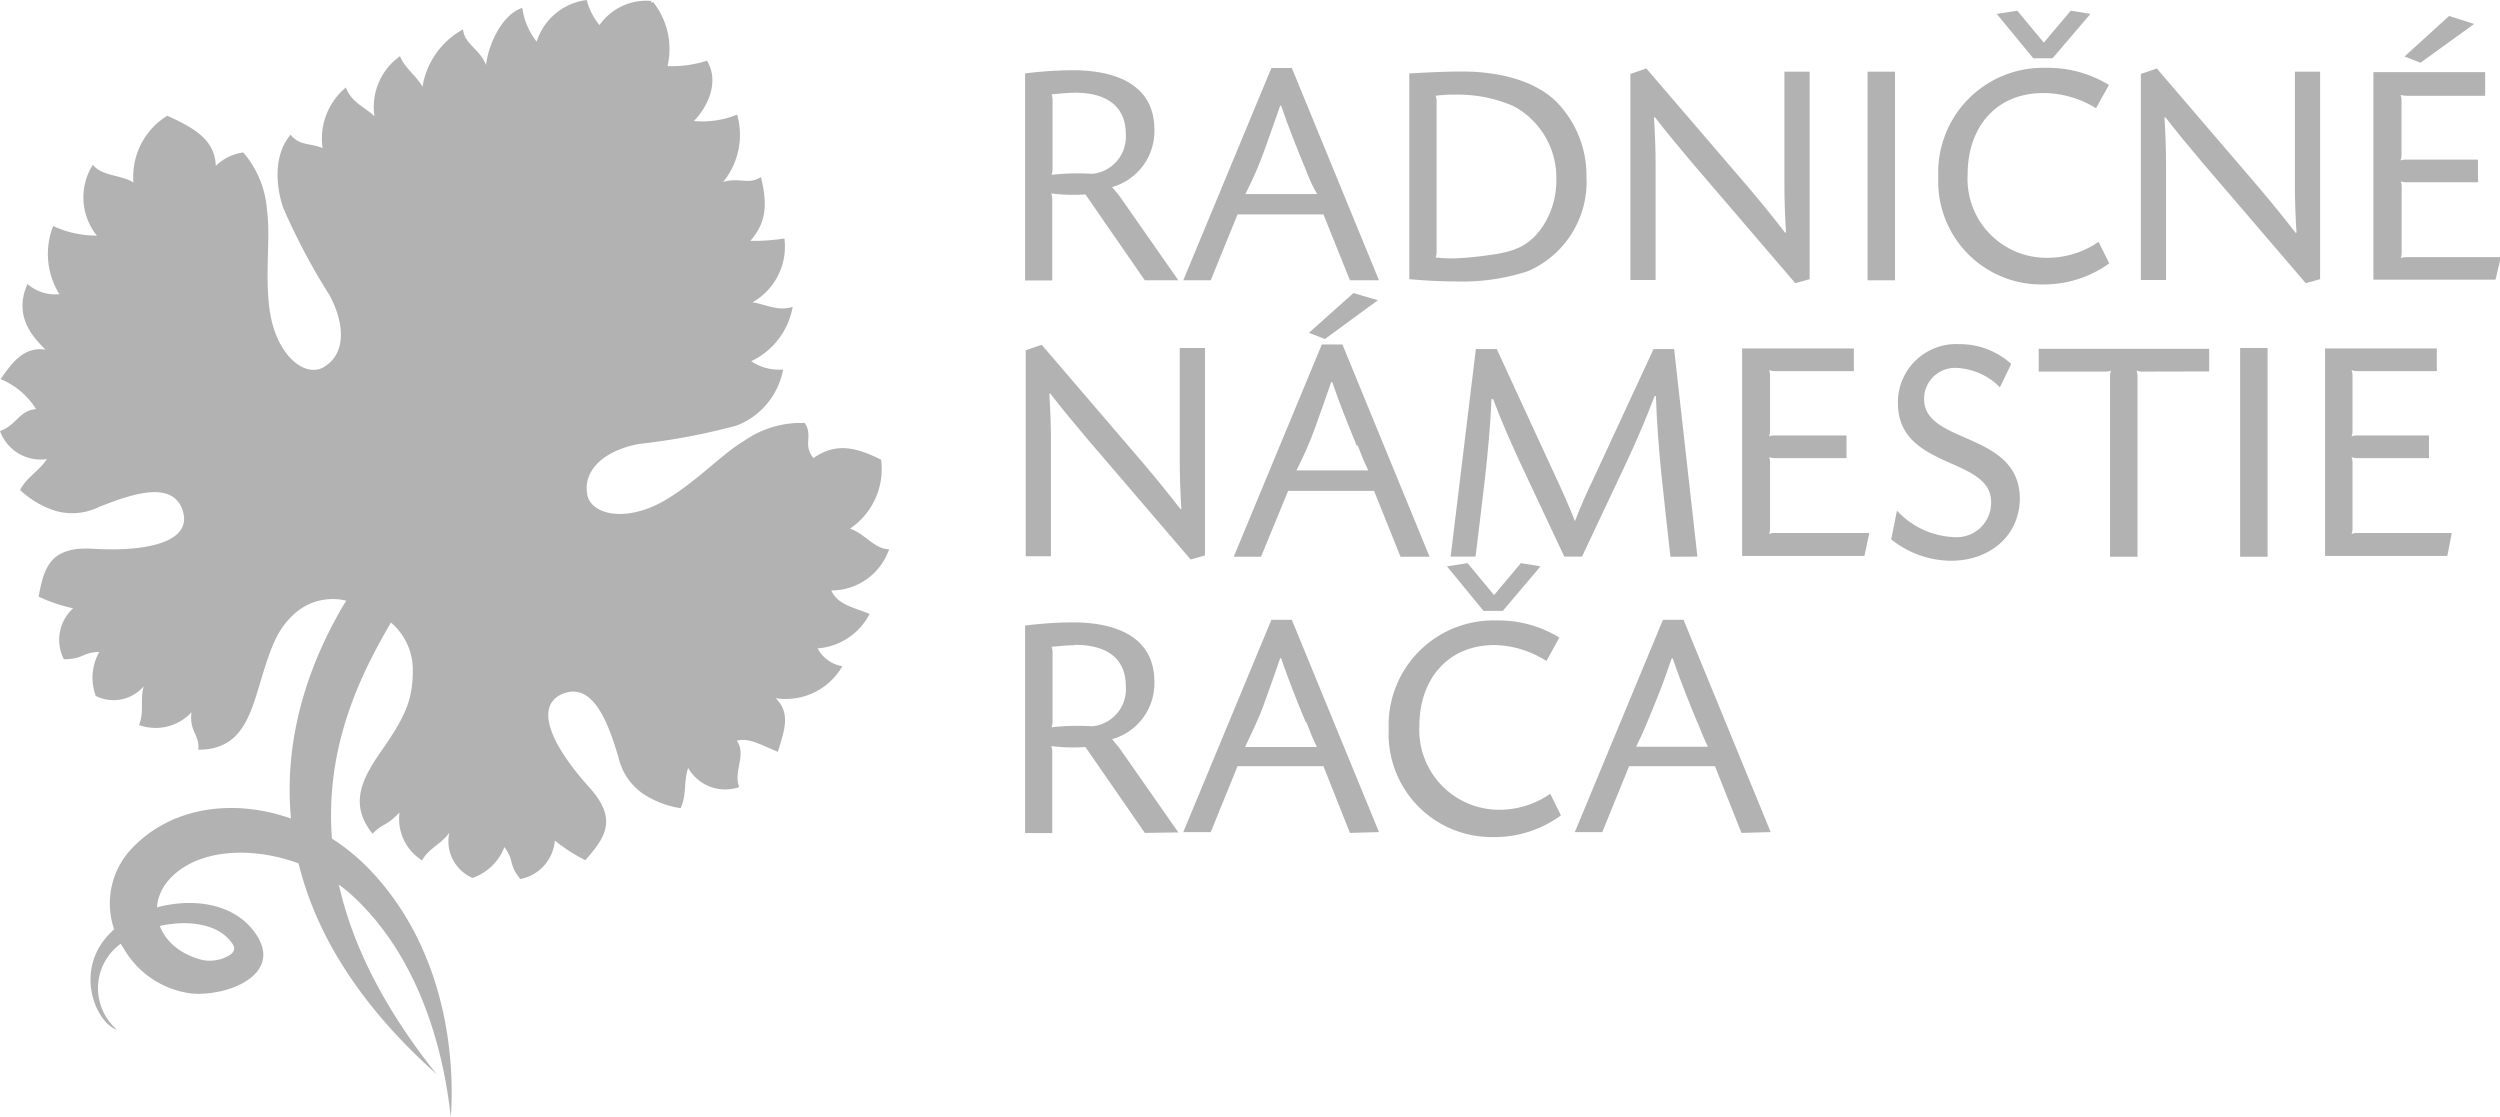 <svg xmlns="http://www.w3.org/2000/svg" viewBox="0 0 156.62 70"><defs><style>.cls-1{fill:#b2b2b2;}</style></defs><title>Asset 2</title><g id="Layer_2" data-name="Layer 2"><g id="Layer_1-2" data-name="Layer 1"><g id="Layer_2-2" data-name="Layer 2"><g id="Layer_1-2-2" data-name="Layer 1-2"><path class="cls-1" d="M8.41,53a5,5,0,0,0-.67,6.4A5.7,5.7,0,0,0,12,62.24c2.25.2,5.81-1.19,4-3.77-2-2.88-6.92-2.13-9-.11-2.46,2.35-1,5.73.34,6.16a3.44,3.44,0,0,1,.12-5.32c1.71-1.47,5.46-2,6.91-.32.28.32.46.59.1.9a2.36,2.36,0,0,1-2.17.25c-2.55-.85-3.24-3.42-1.54-5.1,2.47-2.46,8.09-1.82,11.38,1.24C26.67,60.39,27.9,66.74,28.24,70c.24-3.14-.07-10.12-4.9-15.33C19.09,50.06,12.18,49.22,8.41,53Z"/><path class="cls-1" d="M27.35,67.29C16.6,53.85,21.5,44.16,24.49,39a3.87,3.87,0,0,1,1.37,3c0,1.8-.42,2.84-2,5.09-1.19,1.72-2,3.3-.52,5.14.65-.67.85-.45,1.69-1.33a3.06,3.06,0,0,0,1.41,3c.44-.78,1.19-1,1.71-1.73A2.5,2.5,0,0,0,29.6,55a3.28,3.28,0,0,0,2-1.93c.66.89.23,1.07,1,2a2.68,2.68,0,0,0,2.16-2.41,10.45,10.45,0,0,0,1.91,1.23c1.23-1.4,2.07-2.55.25-4.56-2.28-2.53-3.48-5-1.75-5.83,2.05-.92,3,2.05,3.57,3.92a3.81,3.81,0,0,0,1.52,2.29,5.84,5.84,0,0,0,2.38.92c.39-.84.18-1.63.47-2.52a2.68,2.68,0,0,0,3.2,1.2c-.39-1,.48-2-.15-2.91.77-.17,1.28.16,2.57.7.39-1.28.84-2.42-.14-3.36a4.09,4.09,0,0,0,4.18-2,2.18,2.18,0,0,1-1.55-1.12,4,4,0,0,0,3.26-2.16c-1-.41-2-.57-2.4-1.47a3.82,3.82,0,0,0,3.62-2.58c-.91,0-1.54-1-2.45-1.29A4.51,4.51,0,0,0,55.2,28.8c-1.61-.81-2.88-1.07-4.24-.1-.69-.86,0-1.37-.54-2.2a6.22,6.22,0,0,0-3.79,1.11c-1.31.77-2.81,2.38-4.67,3.55-2.64,1.69-5,1.1-5.18-.23-.24-1.56,1.18-2.74,3.27-3.12a40.35,40.35,0,0,0,6.1-1.15,4.67,4.67,0,0,0,2.91-3.51,3.15,3.15,0,0,1-2-.52,4.66,4.66,0,0,0,2.6-3.41c-.91.31-1.69-.16-2.52-.28a4,4,0,0,0,2-4,12.17,12.17,0,0,1-2.13.15c.85-1,1.16-2,.66-4-.76.51-1.37,0-2.37.31a4.65,4.65,0,0,0,.88-4.22,5.74,5.74,0,0,1-2.71.4c.67-.67,1.7-2.29.82-3.78a7.06,7.06,0,0,1-2.47.34A4.73,4.73,0,0,0,40.91.12L40.8.19a.38.38,0,0,0,0-.13,3.56,3.56,0,0,0-3.24,1.51A3.9,3.9,0,0,1,36.76,0a3.78,3.78,0,0,0-3.14,2.61,4.38,4.38,0,0,1-.9-2.12c-1.29.43-2.13,2.32-2.27,3.58-.39-1-1.37-1.32-1.44-2.23a5,5,0,0,0-2.54,3.59c-.5-.81-1.09-1.14-1.41-1.91a3.89,3.89,0,0,0-1.6,3.76c-.61-.57-1.47-.89-1.79-1.8a4.16,4.16,0,0,0-1.46,3.8c-.78-.33-1.46-.14-2-.84-1,1.14-1,3-.47,4.57a39.31,39.31,0,0,0,2.91,5.49c1,1.88,1,3.72-.39,4.51-1.18.67-3.08-.78-3.41-3.92-.23-2.19.1-4.37-.12-5.88a6.22,6.22,0,0,0-1.49-3.66,3.07,3.07,0,0,0-1.72.84C13.46,8.73,12.12,8,10.48,7.25a4.48,4.48,0,0,0-2.12,4.18c-.82-.5-2-.39-2.54-1.11a3.81,3.81,0,0,0,.25,4.44,6.4,6.4,0,0,1-2.74-.6,4.78,4.78,0,0,0,.39,4.27,2.64,2.64,0,0,1-2-.64c-.88,2,.31,3.31,1.13,4.11-1.34-.18-2.05.75-2.81,1.85a4.78,4.78,0,0,1,2.22,1.88C1.18,25.72,1,26.68,0,27a2.7,2.7,0,0,0,2.94,1.76c-.51.78-1.26,1.11-1.68,1.94A5.8,5.8,0,0,0,3.46,32a3.79,3.79,0,0,0,2.74-.24c1.81-.71,4.72-1.83,5.28.35.47,1.84-2.25,2.47-5.65,2.27-2.71-.17-3.08,1.21-3.41,3a10.34,10.34,0,0,0,2.16.73A2.67,2.67,0,0,0,4,41.3c1.24,0,1.1-.42,2.22-.46A3.29,3.29,0,0,0,6,43.6,2.49,2.49,0,0,0,9,43c-.24.86.05,1.59-.29,2.42A3.06,3.06,0,0,0,12,44.62c-.17,1.2.54,1.43.42,2.35,2.37,0,3.09-1.61,3.7-3.61.8-2.63,1.13-3.88,2.43-5a3.59,3.59,0,0,1,3.14-.73C18.9,42.22,13.14,54.62,27.35,67.29Z"/><path class="cls-1" d="M71.72,17.56,68,12.18a11,11,0,0,1-2.14-.06,1.15,1.15,0,0,1,.06.45v5H64.22V4.6a24.85,24.85,0,0,1,3-.2c2.47,0,5.1.78,5.1,3.72a3.64,3.64,0,0,1-2.65,3.6c.22.26.42.49.61.77l3.54,5.07ZM67.37,5.81c-.49,0-1,.06-1.49.1a1.15,1.15,0,0,1,.06.45V10.5a1.15,1.15,0,0,1-.06.45,15.33,15.33,0,0,1,2.55-.06,2.33,2.33,0,0,0,2.1-2.47c0-1.93-1.42-2.61-3.16-2.61Z"/><path class="cls-1" d="M84.57,17.56l-1.66-4.13H77.53l-1.68,4.13H74.13l5.52-13.3h1.28l5.46,13.3ZM81.8,10.62c-.55-1.33-1.07-2.63-1.54-4H80.2c-.34,1-.67,1.9-1,2.83s-.73,1.82-1.18,2.71c.44,0,.87,0,1.31,0h1.88c.44,0,.87,0,1.31,0C82.22,11.67,82,11.15,81.8,10.62Z"/><path class="cls-1" d="M95.69,17a13.25,13.25,0,0,1-4.57.63c-.95,0-1.88-.06-2.83-.14V4.6c1.11-.06,2.2-.12,3.3-.12,2,0,4.35.42,5.86,1.84a6.61,6.61,0,0,1,1.94,4.77A6.09,6.09,0,0,1,95.69,17ZM94.8,6.64a8.77,8.77,0,0,0-3.68-.71A7.67,7.67,0,0,0,89.94,6a1.08,1.08,0,0,1,.06.44v9.25a1.09,1.09,0,0,1-.06.44,9.73,9.73,0,0,0,1.07.06A19.41,19.41,0,0,0,93.15,16c1.54-.2,2.59-.47,3.5-1.82a5.2,5.2,0,0,0,.85-2.91A5.07,5.07,0,0,0,94.8,6.64Z"/><path class="cls-1" d="M112.47,17.74l-6.53-7.62c-.77-.91-1.52-1.82-2.26-2.77l-.06,0c.06,1,.1,2,.1,2.94v7.25h-1.58V4.63l1-.34,6.43,7.49q1.16,1.37,2.26,2.79l.06,0c-.06-1-.1-2-.1-2.94V4.49h1.58v13Z"/><path class="cls-1" d="M117,17.56V4.49h1.72V17.56Z"/><path class="cls-1" d="M128,17.82a6.45,6.45,0,0,1-6.57-6.73,6.56,6.56,0,0,1,6.69-6.84,7.36,7.36,0,0,1,4,1.07l-.81,1.46A6.3,6.3,0,0,0,128,5.83c-3,0-4.73,2.2-4.73,5.08a4.94,4.94,0,0,0,5,5.24,5.62,5.62,0,0,0,3.2-1l.67,1.35A7,7,0,0,1,128,17.82Zm.59-14.17h-1.21L125.09.87l1.29-.2,1.66,2,1.69-2,1.23.2Z"/><path class="cls-1" d="M144.45,17.74l-6.53-7.62c-.77-.91-1.52-1.82-2.26-2.77l-.06,0c.06,1,.1,2,.1,2.94v7.25h-1.58V4.63l1-.34,6.43,7.5q1.16,1.37,2.26,2.79l.06,0c-.06-1-.1-2-.1-2.94V4.49h1.58v13Z"/><path class="cls-1" d="M156.34,17.52h-7.65v-13h7V6h-4.93a1.24,1.24,0,0,1-.37-.06,1,1,0,0,1,.06.34V9.71a1,1,0,0,1-.06.34,1,1,0,0,1,.34-.05h4.51v1.42h-4.47a1.21,1.21,0,0,1-.37-.06,1,1,0,0,1,.06.34v4.13a1,1,0,0,1-.06.34,1,1,0,0,1,.34-.06h5.93Zm-4.7-13.59-1-.39L153.43,1,155,1.5Z"/><path class="cls-1" d="M74.59,35.05l-6.53-7.62c-.77-.91-1.52-1.82-2.26-2.77l-.06,0c.06,1,.1,2,.1,2.94v7.25H64.26V21.94l1-.34,6.43,7.5q1.16,1.37,2.26,2.79l.06,0c-.06-1-.1-2-.1-2.94V21.8h1.58v13Z"/><path class="cls-1" d="M87.74,34.88l-1.66-4.13H80.7L79,34.88H77.29l5.52-13.3H84.1l5.46,13.3ZM85,27.93c-.55-1.33-1.07-2.63-1.54-4h-.06c-.34,1-.67,1.9-1,2.83s-.73,1.82-1.18,2.71c.44,0,.87,0,1.31,0h1.88c.44,0,.87,0,1.31,0-.25-.52-.45-1-.66-1.57Zm-2-6.69-1-.39,2.79-2.49,1.53.45Z"/><path class="cls-1" d="M104.65,34.88c-.36-3.34-.81-6.71-.91-10.07l-.08,0c-.53,1.39-1.09,2.71-1.72,4.06l-2.83,6H98L95.24,29c-.61-1.33-1.19-2.63-1.7-4h-.1c-.14,3.3-.61,6.59-1,9.87H90.88l1.58-13h1.31l3.72,8.07c.42.89.81,1.78,1.18,2.71h0c.35-.93.75-1.82,1.18-2.71l3.74-8.07h1.29l1.46,13Z"/><path class="cls-1" d="M116.8,34.83h-7.66v-13h7v1.42h-4.93a1.22,1.22,0,0,1-.38-.06,1,1,0,0,1,.06.34V27a1,1,0,0,1-.06.34,1,1,0,0,1,.34-.06h4.51v1.42h-4.47a1.24,1.24,0,0,1-.38-.06,1,1,0,0,1,.06.34v4.13a1,1,0,0,1-.06.34,1,1,0,0,1,.34-.06h5.94Z"/><path class="cls-1" d="M122.24,35.13a6.06,6.06,0,0,1-3.76-1.34l.36-1.8a5.16,5.16,0,0,0,3.58,1.66,2.16,2.16,0,0,0,2.32-2.2c0-2.87-5.84-2-5.84-6.21a3.65,3.65,0,0,1,3.84-3.68A4.79,4.79,0,0,1,126,22.8l-.71,1.46a4.11,4.11,0,0,0-2.69-1.21A1.94,1.94,0,0,0,120.54,25c0,2.87,6,2,6,6.27C126.49,33.69,124.53,35.13,122.24,35.13Z"/><path class="cls-1" d="M134.23,23.28a1.23,1.23,0,0,1-.38-.06,1,1,0,0,1,.06.34V34.88h-1.72V23.6a1.21,1.21,0,0,1,.06-.38,1,1,0,0,1-.34.06h-4.19V21.85H138.4v1.42Z"/><path class="cls-1" d="M140.34,34.88V21.8h1.72V34.88Z"/><path class="cls-1" d="M153.32,34.83h-7.66v-13h7v1.42H147.7a1.22,1.22,0,0,1-.38-.06,1,1,0,0,1,.06.34V27a1,1,0,0,1-.06.34,1,1,0,0,1,.34-.06h4.51v1.42H147.7a1.24,1.24,0,0,1-.38-.06,1,1,0,0,1,.06.34v4.13a1,1,0,0,1-.06.34,1,1,0,0,1,.34-.06h5.94Z"/><path class="cls-1" d="M71.72,52.18,68,46.8a11,11,0,0,1-2.14-.06,1.15,1.15,0,0,1,.06.45v5H64.22v-13a24.82,24.82,0,0,1,3-.2c2.47,0,5.1.78,5.1,3.72a3.64,3.64,0,0,1-2.65,3.6c.22.26.42.49.61.77l3.54,5.07ZM67.37,40.42c-.49,0-1,.06-1.49.1a1.15,1.15,0,0,1,.06.45v4.13a1.15,1.15,0,0,1-.06.46,15.33,15.33,0,0,1,2.55-.06A2.33,2.33,0,0,0,70.53,43c0-1.93-1.42-2.6-3.16-2.6Z"/><path class="cls-1" d="M84.57,52.18,82.91,48H77.53l-1.68,4.13H74.13l5.52-13.3h1.28l5.46,13.3ZM81.8,45.24c-.55-1.32-1.07-2.63-1.54-4H80.2c-.34,1-.67,1.9-1,2.83S78.42,45.91,78,46.8c.44,0,.87,0,1.31,0h1.88c.44,0,.87,0,1.31,0-.25-.52-.45-1-.66-1.56Z"/><path class="cls-1" d="M93.56,52.44A6.45,6.45,0,0,1,87,45.71a6.56,6.56,0,0,1,6.69-6.84,7.35,7.35,0,0,1,4,1.07l-.81,1.47a6.31,6.31,0,0,0-3.23-1c-3,0-4.73,2.2-4.73,5.08a5,5,0,0,0,5,5.24,5.61,5.61,0,0,0,3.2-1l.67,1.35A7,7,0,0,1,93.56,52.44Zm.59-14.17H92.94l-2.29-2.79,1.29-.2,1.66,2,1.68-2,1.23.2Z"/><path class="cls-1" d="M109.1,52.18,107.44,48h-5.38l-1.68,4.13H98.66l5.52-13.3h1.29l5.46,13.3Zm-2.77-6.94c-.55-1.32-1.07-2.63-1.54-4h-.06c-.34,1-.67,1.9-1.05,2.83s-.73,1.82-1.18,2.71c.44,0,.87,0,1.31,0h1.88c.44,0,.87,0,1.31,0C106.75,46.29,106.55,45.77,106.34,45.24Z"/></g></g></g></g></svg>